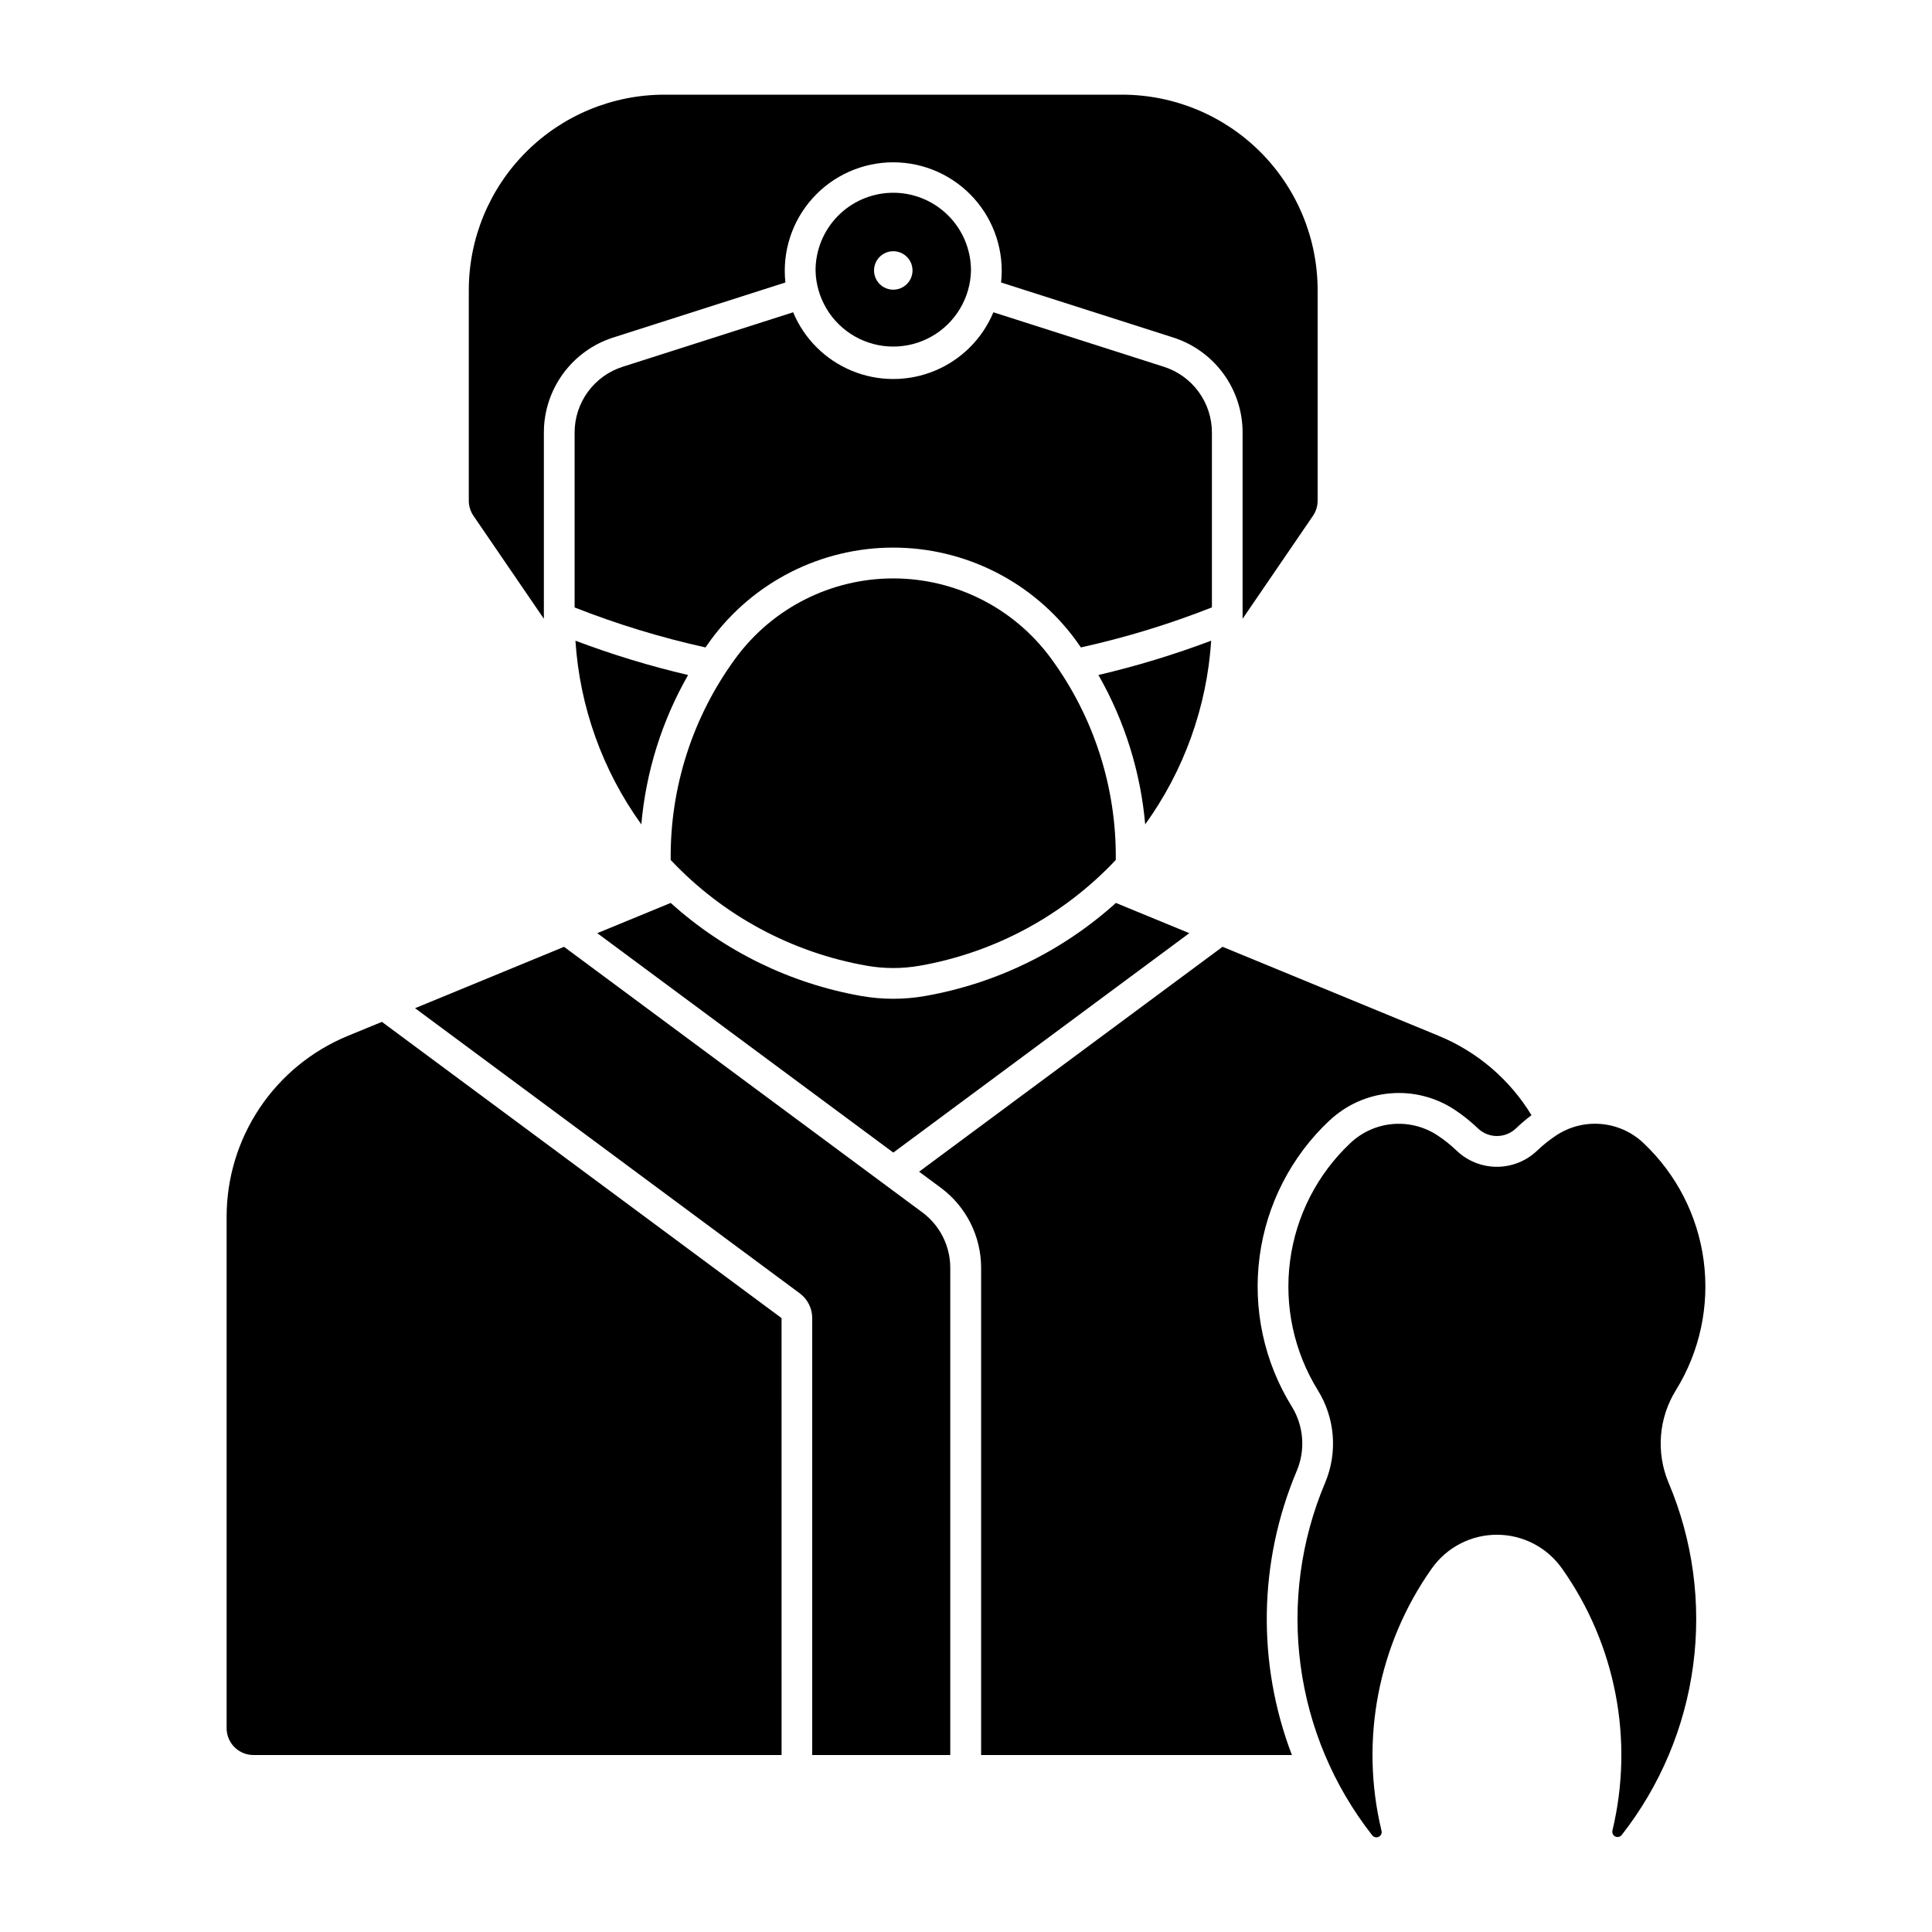 <?xml version="1.0" encoding="UTF-8"?>
<!-- The Best Svg Icon site in the world: iconSvg.co, Visit us! https://iconsvg.co -->
<svg fill="#000000" width="800px" height="800px" version="1.1" viewBox="144 144 512 512" xmlns="http://www.w3.org/2000/svg">
 <g>
  <path d="m380.12 195.09c-5.352 0.16-10.434 2.394-14.168 6.238-3.731 3.84-5.82 8.984-5.824 14.34 0.148 7.258 4.109 13.902 10.418 17.488 6.312 3.586 14.047 3.586 20.359 0s10.27-10.23 10.418-17.488c-0.004-5.566-2.258-10.891-6.254-14.77-3.992-3.875-9.383-5.969-14.949-5.809zm0.438 15.492h0.004c1.379-0.043 2.715 0.469 3.707 1.43 0.992 0.957 1.555 2.277 1.555 3.656 0 2.816-2.281 5.098-5.098 5.098-2.816 0-5.098-2.281-5.098-5.098 0.004-2.746 2.188-4.996 4.934-5.086z"/>
  <path d="m496.35 440.91c-10.164 9.539-16.715 22.301-18.543 36.117-1.828 13.82 1.18 27.844 8.516 39.695 3.184 5.141 3.68 11.504 1.332 17.074-10.129 23.996-10.59 50.973-1.289 75.301h-82.359v-129.1c0-8.375-3.969-16.254-10.699-21.242l-5.738-4.246 80.414-59.598 57.32 23.609 0.004 0.008c10.211 4.207 18.812 11.57 24.551 21.008-1.441 1.082-2.812 2.25-4.109 3.496-2.82 2.699-7.262 2.699-10.078 0.004-1.898-1.82-3.957-3.469-6.144-4.922-5.035-3.336-11.047-4.875-17.062-4.367-6.016 0.508-11.684 3.031-16.086 7.164z"/>
  <path d="m338.96 318.41c-11.387 15.492-17.43 34.266-17.219 53.492 13.84 14.703 32.066 24.531 51.957 28.023 4.652 0.816 9.414 0.816 14.066 0 19.879-3.496 38.094-13.328 51.93-28.023 0.211-19.227-5.832-38-17.219-53.492-9.766-13.281-25.27-21.125-41.758-21.125-16.488 0-31.992 7.844-41.758 21.125z"/>
  <path d="m435.09 322.88c10.148-2.375 20.133-5.414 29.887-9.094-1.141 17.547-7.203 34.418-17.488 48.68-1.227-13.938-5.457-27.441-12.398-39.586z"/>
  <path d="m313.96 362.47c-10.277-14.266-16.332-31.137-17.465-48.68 9.742 3.68 19.719 6.719 29.859 9.094-6.945 12.145-11.172 25.648-12.395 39.586z"/>
  <path d="m351.12 493.31-105.91-78.504-9.055 3.723c-9.496 3.914-17.617 10.555-23.332 19.09-5.715 8.531-8.766 18.57-8.766 28.84v135.53c0 1.887 0.75 3.695 2.086 5.031 1.336 1.332 3.144 2.078 5.031 2.078h139.95z"/>
  <path d="m395.83 609.1v-129.1c0.004-5.793-2.738-11.242-7.387-14.695l-94.969-70.387-39.48 16.262 101.97 75.582 0.004 0.004c2.066 1.539 3.281 3.965 3.277 6.543v115.79z"/>
  <path d="m372.27 407.95c5.59 0.98 11.305 0.98 16.895 0 18.836-3.309 36.359-11.855 50.559-24.664l19.457 8.012-78.449 58.148-78.449-58.148 19.457-8.012h0.004c14.191 12.805 31.703 21.352 50.527 24.664z"/>
  <path d="m465.17 304.98v-46.355c0-3.879-1.234-7.652-3.519-10.785-2.285-3.133-5.508-5.457-9.199-6.637l-45.191-14.445h-0.004c-2.926 7.023-8.52 12.598-15.551 15.504s-14.93 2.906-21.961 0-12.625-8.48-15.551-15.504l-45.191 14.445h-0.004c-3.691 1.18-6.914 3.504-9.203 6.637-2.285 3.129-3.516 6.906-3.516 10.785v46.355c11.262 4.438 22.859 7.981 34.68 10.594 0.465-0.668 0.934-1.332 1.414-1.992 11.301-15.379 29.246-24.461 48.332-24.461s37.031 9.082 48.336 24.461c0.477 0.66 0.949 1.324 1.41 1.992 11.82-2.613 23.418-6.156 34.684-10.594z"/>
  <path d="m473.3 307.98v-49.352c0-5.606-1.777-11.062-5.082-15.59-3.305-4.523-7.957-7.887-13.297-9.594l-45.625-14.582c0.883-8.117-1.73-16.227-7.184-22.301-5.453-6.074-13.23-9.547-21.395-9.547-8.164 0-15.941 3.473-21.395 9.547-5.453 6.074-8.066 14.184-7.184 22.301l-45.625 14.582c-5.34 1.707-9.996 5.066-13.297 9.594-3.305 4.527-5.086 9.984-5.086 15.59v49.352l-18.648-27.273v0.004c-0.809-1.184-1.242-2.582-1.246-4.012v-55.777c0-13.75 5.465-26.938 15.191-36.656 9.723-9.723 22.914-15.18 36.664-15.176h121.27c13.746 0.004 26.926 5.465 36.645 15.184 9.719 9.723 15.18 22.902 15.18 36.648v55.777c-0.004 1.43-0.438 2.828-1.246 4.012z"/>
  <path d="m501.93 446.86c-8.793 8.25-14.461 19.289-16.043 31.242-1.582 11.957 1.02 24.09 7.363 34.34 4.578 7.387 5.289 16.531 1.91 24.531-6.441 15.258-8.684 31.957-6.492 48.371 2.188 16.414 8.73 31.941 18.945 44.973 0.395 0.562 1.133 0.758 1.75 0.461 0.621-0.297 0.934-0.992 0.742-1.652-5.777-23.996-0.914-49.316 13.336-69.469 3.957-5.602 10.391-8.934 17.25-8.934s13.289 3.332 17.246 8.934c14.266 20.148 19.137 45.469 13.367 69.469-0.141 0.633 0.172 1.281 0.754 1.566 0.582 0.281 1.285 0.129 1.695-0.375 10.215-13.031 16.758-28.559 18.949-44.973 2.188-16.414-0.055-33.113-6.496-48.371-3.375-8-2.664-17.145 1.91-24.531 6.348-10.25 8.957-22.379 7.379-34.332-1.574-11.953-7.238-22.996-16.027-31.25-3.066-2.879-7.016-4.641-11.211-4.992-4.191-0.352-8.379 0.723-11.883 3.051-1.789 1.184-3.469 2.527-5.016 4.012-2.875 2.746-6.695 4.281-10.672 4.281-3.977 0-7.801-1.535-10.672-4.281-1.547-1.484-3.227-2.828-5.012-4.012-3.504-2.32-7.688-3.394-11.871-3.039-4.188 0.352-8.133 2.106-11.199 4.981z"/>
 </g>
</svg>